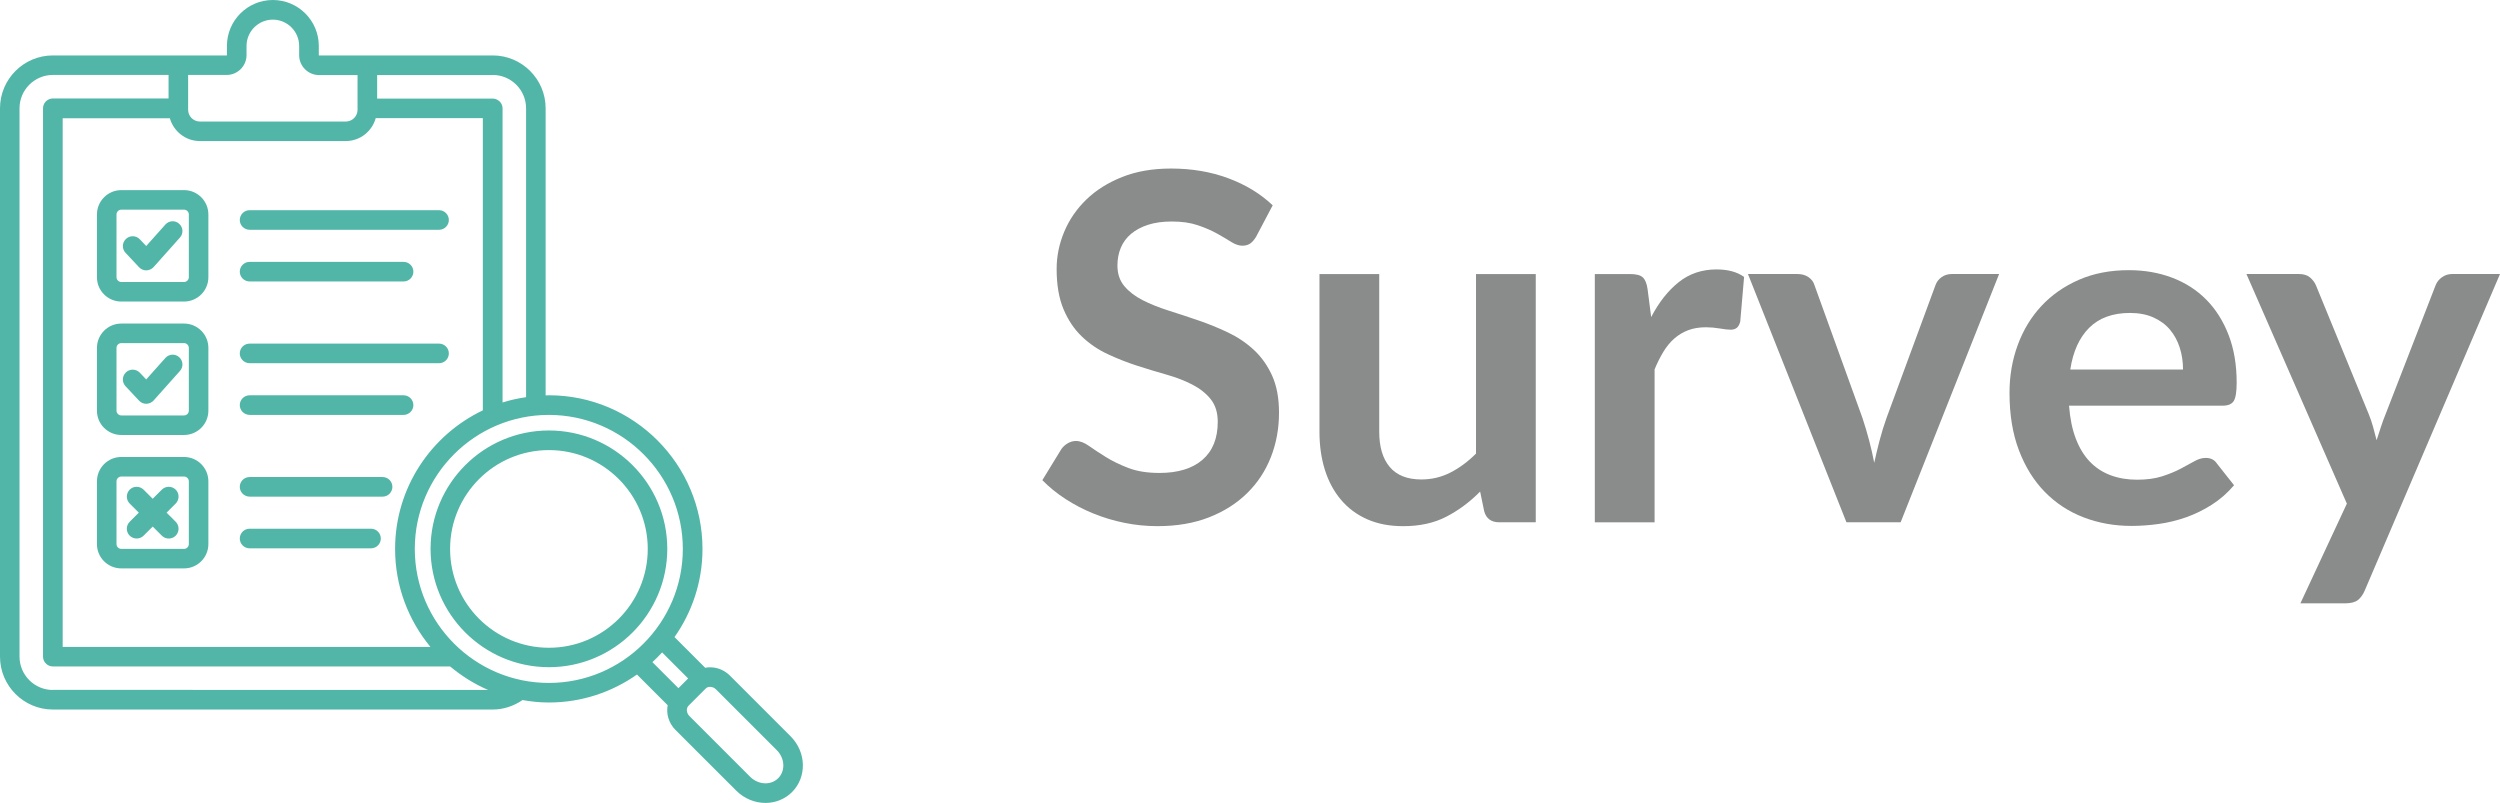 <?xml version="1.0" encoding="UTF-8"?>
<svg xmlns="http://www.w3.org/2000/svg" id="Layer_1" data-name="Layer 1" viewBox="0 0 1131.95 363.55">
  <defs>
    <style>
      .cls-1 {
        fill: #51b6a8;
      }

      .cls-1, .cls-2 {
        stroke-width: 0px;
      }

      .cls-2 {
        fill: #898c8b;
      }
    </style>
  </defs>
  <path class="cls-1" d="M54.93,136.54h28.39c6.09,0,11.03-4.94,11.03-11.03v-28.4c0-6.09-4.94-11.03-11.03-11.03h-28.39c-6.09,0-11.03,4.94-11.03,11.03v28.39c-.04,6.09,4.94,11.04,11.03,11.04ZM52.75,97.11c0-1.18.96-2.18,2.18-2.18h28.39c1.18,0,2.18.96,2.18,2.18v28.39c0,1.18-.96,2.18-2.18,2.18h-28.39c-1.18,0-2.18-.96-2.18-2.18v-28.39ZM56.85,114.47c-1.69-1.77-1.62-4.59.19-6.29,1.77-1.69,4.59-1.62,6.29.19l2.87,3.02,8.69-9.73c1.65-1.84,4.44-1.99,6.24-.34,1.84,1.65,1.99,4.44.34,6.24l-11.91,13.36c-.84.91-1.99,1.45-3.26,1.5h-.07c-1.23,0-2.38-.49-3.22-1.38l-6.17-6.58ZM108.57,123.01c0-2.45,1.99-4.44,4.44-4.44h69.72c2.45,0,4.44,1.99,4.44,4.44s-1.99,4.44-4.44,4.44h-69.72c-2.45-.04-4.44-1.99-4.44-4.44ZM108.57,99.61c0-2.45,1.99-4.44,4.44-4.44h85.78c2.45,0,4.44,1.99,4.44,4.44s-1.99,4.44-4.44,4.44h-85.78c-2.45-.04-4.44-1.99-4.44-4.44ZM54.93,196.95h28.39c6.09,0,11.03-4.94,11.03-11.03v-28.39c0-6.09-4.94-11.03-11.03-11.03h-28.39c-6.09,0-11.03,4.94-11.03,11.03v28.39c-.04,6.09,4.94,11.03,11.03,11.03ZM52.75,157.53c0-1.18.96-2.18,2.18-2.18h28.39c1.18,0,2.18.96,2.18,2.18v28.39c0,1.18-.96,2.18-2.18,2.18h-28.39c-1.18,0-2.18-.96-2.18-2.18v-28.39ZM56.85,174.88c-1.69-1.77-1.62-4.59.19-6.29,1.77-1.69,4.59-1.62,6.29.19l2.87,3.02,8.69-9.73c1.65-1.84,4.44-1.99,6.24-.34,1.84,1.65,1.99,4.44.34,6.24l-11.91,13.36c-.84.91-1.99,1.45-3.26,1.5h-.07c-1.23,0-2.38-.49-3.22-1.38l-6.17-6.58ZM108.57,183.42c0-2.45,1.99-4.44,4.44-4.44h69.72c2.45,0,4.44,1.99,4.44,4.44s-1.99,4.44-4.44,4.44h-69.72c-2.45-.04-4.44-1.99-4.44-4.44ZM108.57,160.02c0-2.45,1.99-4.44,4.44-4.44h85.78c2.45,0,4.44,1.99,4.44,4.44s-1.99,4.44-4.44,4.44h-85.78c-2.45-.04-4.44-1.99-4.44-4.44ZM54.93,257.36h28.39c6.09,0,11.03-4.94,11.03-11.03v-28.39c0-6.09-4.94-11.03-11.03-11.03h-28.39c-6.09,0-11.03,4.94-11.03,11.03v28.39c-.04,6.09,4.94,11.03,11.03,11.03ZM52.75,217.95c0-1.18.96-2.18,2.18-2.18h28.39c1.18,0,2.18.96,2.18,2.18v28.39c0,1.18-.96,2.18-2.18,2.18h-28.39c-1.18,0-2.18-.96-2.18-2.18v-28.39ZM108.57,220.43c0-2.45,1.99-4.44,4.44-4.44h60.22c2.45,0,4.44,1.99,4.44,4.44s-1.99,4.44-4.44,4.44h-60.22c-2.45-.04-4.44-1.99-4.44-4.44ZM108.57,243.83c0-2.45,1.99-4.44,4.44-4.44h54.98c2.45,0,4.44,1.99,4.44,4.44s-1.99,4.44-4.44,4.44h-54.98c-2.45,0-4.44-1.99-4.44-4.44h0ZM58.72,236.25l4.13-4.13-4.13-4.13c-1.72-1.72-1.72-4.52,0-6.29,1.72-1.72,4.52-1.72,6.29,0l4.13,4.13,4.13-4.13c1.72-1.72,4.56-1.72,6.29,0s1.72,4.52,0,6.29l-4.13,4.13,4.13,4.13c1.72,1.72,1.72,4.52,0,6.29-.88.88-1.99,1.3-3.14,1.3s-2.26-.42-3.14-1.3l-4.13-4.13-4.13,4.13c-1.72,1.72-4.52,1.72-6.29,0-1.75-1.72-1.75-4.55,0-6.29h0ZM357.99,333.4l-27.5-27.5c-2.3-2.3-5.33-3.64-8.54-3.76-.91-.04-1.8.04-2.65.22l-13.9-13.9c7.96-11.3,12.67-25.05,12.67-39.92,0-38.35-31.22-69.57-69.57-69.57-.49,0-.96.07-1.45.07V49.04c0-13.21-10.76-23.94-23.94-23.94h-78.64c-.07,0-.12-.07-.12-.12v-4.18c0-11.45-9.31-20.8-20.8-20.8s-20.8,9.31-20.8,20.8v4.18c0,.07-.07.12-.12.12H23.94C10.73,25.1,0,35.85,0,49.04v248.28c0,13.21,10.76,23.94,23.94,23.94h199.16c4.83,0,9.53-1.57,13.48-4.29,3.88.69,7.86,1.11,11.91,1.11,14.86,0,28.61-4.71,39.92-12.67l13.9,13.9c-.73,3.88.46,8.13,3.53,11.19l27.53,27.5c3.68,3.68,8.5,5.55,13.21,5.55,4.4,0,8.77-1.65,12.03-4.91,6.79-6.78,6.52-18.11-.64-25.25h0ZM223.1,33.94c8.32,0,15.1,6.78,15.1,15.1v130.79c-3.64.54-7.2,1.3-10.65,2.41V49.07c0-1.08-.39-2.07-1.08-2.87l-.34-.34c-.84-.76-1.92-1.23-3.07-1.23h-52.29v-10.65h52.33s0-.03,0-.03ZM76.88,53.48c1.69,5.97,7.12,10.39,13.6,10.39h66.04c6.51,0,11.96-4.4,13.6-10.39h48.5v132.32c-23.45,11.19-39.73,35.05-39.73,62.75,0,16.85,6.02,32.29,16.01,44.36H28.38s0-239.37,0-239.37h48.5s0-.05,0-.05ZM85.19,33.94h17.43c4.94,0,9.01-4.03,9.01-9.01v-4.13c0-6.58,5.36-11.91,11.91-11.91s11.91,5.36,11.91,11.91v4.18c0,4.94,4.03,9.01,9.01,9.01h17.43v15.71c0,2.95-2.38,5.33-5.33,5.33h-66.05c-2.95-.01-5.33-2.39-5.33-5.34v-15.74ZM23.94,312.41c-8.32,0-15.1-6.78-15.1-15.1V49.03c0-8.32,6.78-15.1,15.1-15.1h52.38v10.65H23.97c-1.08,0-2.11.39-2.92,1.08-.15.12-.27.27-.42.39-.73.81-1.15,1.87-1.15,2.99v248.25c0,1.03.34,2.04,1,2.8.19.22.42.46.66.66.81.66,1.8,1,2.8,1h179.86c5.18,4.32,10.95,7.96,17.24,10.65l-197.1-.04v.05ZM187.81,248.54c0-33.48,27.24-60.68,60.68-60.68s60.68,27.24,60.68,60.68-27.24,60.68-60.68,60.68-60.68-27.24-60.68-60.68ZM299.79,295.4l11.79,11.79-4.4,4.4-11.79-11.79c1.53-1.41,2.99-2.87,4.4-4.4ZM352.36,352.36c-3.34,3.34-9.04,3.02-12.72-.66l-27.5-27.5c-1.38-1.38-1.53-3.53-.39-4.67l7.78-7.78c.54-.54,1.23-.76,1.99-.76.91,0,1.92.39,2.68,1.15l27.5,27.5c3.71,3.68,3.98,9.38.66,12.72h0ZM248.54,194.91c-29.57,0-53.59,24.06-53.59,53.59s24.06,53.59,53.59,53.59,53.59-24.06,53.59-53.59c.01-29.52-24.05-53.59-53.59-53.59ZM248.54,293.29c-24.68,0-44.75-20.07-44.75-44.75s20.07-44.75,44.75-44.75,44.75,20.07,44.75,44.75-20.07,44.75-44.75,44.75Z"></path>
  <g>
    <path class="cls-2" d="M568.93,106.87c-.88,1.53-1.81,2.65-2.79,3.34-.98.7-2.21,1.04-3.67,1.04s-3.19-.56-4.98-1.7c-1.79-1.13-3.93-2.39-6.41-3.78-2.48-1.39-5.39-2.65-8.71-3.78-3.33-1.13-7.25-1.7-11.78-1.7-4.09,0-7.67.49-10.74,1.48-3.07.99-5.64,2.36-7.72,4.11-2.08,1.75-3.63,3.85-4.65,6.3-1.03,2.45-1.53,5.13-1.53,8.05,0,3.72,1.04,6.83,3.12,9.31,2.08,2.48,4.84,4.6,8.27,6.36,3.43,1.75,7.34,3.32,11.72,4.71,4.38,1.39,8.87,2.87,13.47,4.44,4.6,1.57,9.09,3.4,13.47,5.48,4.38,2.08,8.29,4.71,11.72,7.89,3.43,3.18,6.19,7.07,8.27,11.67,2.08,4.6,3.12,10.19,3.12,16.76,0,7.16-1.22,13.86-3.67,20.1-2.45,6.25-6.03,11.69-10.74,16.32-4.71,4.64-10.46,8.29-17.26,10.96-6.79,2.66-14.57,4-23.34,4-5.04,0-10.01-.49-14.9-1.48-4.89-.99-9.59-2.39-14.08-4.22-4.49-1.82-8.71-4.02-12.65-6.57-3.94-2.56-7.45-5.4-10.52-8.55l8.65-14.13c.73-1.02,1.68-1.88,2.85-2.57,1.17-.69,2.41-1.04,3.73-1.04,1.82,0,3.8.75,5.91,2.25,2.12,1.5,4.64,3.16,7.56,4.98,2.92,1.83,6.34,3.49,10.24,4.99,3.91,1.5,8.6,2.25,14.08,2.25,8.4,0,14.9-1.99,19.5-5.97,4.6-3.98,6.9-9.7,6.9-17.15,0-4.16-1.04-7.56-3.12-10.19-2.08-2.63-4.84-4.84-8.27-6.63-3.43-1.79-7.34-3.3-11.72-4.55-4.38-1.24-8.84-2.59-13.37-4.05-4.53-1.46-8.98-3.21-13.36-5.26-4.38-2.04-8.29-4.71-11.72-8-3.44-3.29-6.19-7.4-8.27-12.33-2.08-4.93-3.12-11.01-3.12-18.24,0-5.77,1.15-11.39,3.45-16.87,2.3-5.48,5.64-10.33,10.02-14.57,4.38-4.24,9.79-7.63,16.21-10.19,6.43-2.56,13.8-3.83,22.13-3.83,9.35,0,17.97,1.46,25.86,4.38,7.89,2.92,14.61,7.01,20.16,12.27l-7.34,13.91Z"></path>
    <path class="cls-2" d="M695.36,124.07v112.41h-16.54c-3.58,0-5.85-1.64-6.79-4.93l-1.86-8.98c-4.6,4.67-9.68,8.45-15.23,11.34-5.55,2.89-12.09,4.33-19.61,4.33-6.14,0-11.56-1.04-16.27-3.12-4.71-2.08-8.67-5.02-11.88-8.82-3.22-3.8-5.64-8.31-7.29-13.53-1.64-5.22-2.46-10.97-2.46-17.26v-71.43h27.06v71.43c0,6.87,1.59,12.18,4.77,15.94,3.18,3.76,7.94,5.64,14.3,5.64,4.67,0,9.06-1.04,13.14-3.12s7.96-4.95,11.61-8.6v-81.29h27.06Z"></path>
    <path class="cls-2" d="M747.62,143.57c3.5-6.72,7.67-12,12.49-15.83,4.82-3.84,10.52-5.75,17.09-5.75,5.19,0,9.35,1.13,12.49,3.4l-1.75,20.27c-.37,1.32-.9,2.25-1.59,2.8-.7.55-1.63.82-2.79.82-1.1,0-2.72-.18-4.87-.55-2.16-.37-4.26-.55-6.3-.55-3,0-5.66.44-8,1.32-2.34.88-4.44,2.14-6.3,3.78-1.86,1.64-3.5,3.63-4.93,5.97-1.42,2.34-2.76,5-4,8v69.24h-27.06v-112.41h15.89c2.77,0,4.71.49,5.8,1.48,1.1.99,1.82,2.76,2.19,5.31l1.64,12.71Z"></path>
    <path class="cls-2" d="M905.16,124.07l-44.59,112.41h-24.54l-44.59-112.41h22.35c2.04,0,3.74.48,5.09,1.43s2.25,2.15,2.68,3.62l21.69,60.04c1.17,3.51,2.19,6.94,3.07,10.3.88,3.36,1.64,6.72,2.3,10.08.73-3.36,1.53-6.72,2.41-10.08.88-3.36,1.93-6.79,3.18-10.3l22.13-60.04c.51-1.46,1.43-2.67,2.74-3.62s2.89-1.43,4.71-1.43h21.37Z"></path>
    <path class="cls-2" d="M936.82,183.67c.44,5.77,1.46,10.76,3.07,14.95,1.6,4.2,3.72,7.67,6.35,10.41s5.75,4.78,9.37,6.14c3.61,1.35,7.61,2.03,11.99,2.03s8.16-.51,11.34-1.53c3.18-1.02,5.95-2.15,8.32-3.4,2.37-1.24,4.45-2.37,6.25-3.4,1.79-1.02,3.52-1.54,5.2-1.54,2.26,0,3.94.84,5.04,2.52l7.78,9.86c-3,3.51-6.35,6.45-10.08,8.82-3.72,2.37-7.61,4.27-11.67,5.7-4.05,1.42-8.18,2.43-12.38,3.01-4.2.58-8.27.88-12.22.88-7.82,0-15.08-1.3-21.8-3.89-6.72-2.59-12.56-6.43-17.53-11.5-4.97-5.08-8.87-11.36-11.72-18.84-2.85-7.49-4.27-16.16-4.27-26.02,0-7.67,1.24-14.88,3.72-21.64,2.48-6.76,6.04-12.64,10.68-17.64,4.64-5,10.3-8.96,16.98-11.89,6.68-2.92,14.22-4.38,22.62-4.38,7.08,0,13.62,1.13,19.61,3.4,5.99,2.26,11.14,5.57,15.45,9.91,4.31,4.35,7.69,9.68,10.13,16,2.45,6.32,3.67,13.53,3.67,21.64,0,4.09-.44,6.85-1.31,8.27-.88,1.43-2.56,2.14-5.04,2.14h-69.57ZM988.43,167.34c0-3.51-.49-6.81-1.48-9.92-.99-3.1-2.47-5.82-4.44-8.16-1.97-2.34-4.48-4.18-7.5-5.53-3.03-1.35-6.56-2.03-10.57-2.03-7.82,0-13.97,2.23-18.46,6.68-4.49,4.45-7.36,10.77-8.6,18.95h51.05Z"></path>
    <path class="cls-2" d="M1131.95,124.07l-61.24,143.3c-.81,1.9-1.85,3.34-3.12,4.33-1.28.99-3.23,1.48-5.86,1.48h-20.16l21.04-45.14-45.47-103.97h23.78c2.12,0,3.78.51,4.98,1.53,1.2,1.02,2.1,2.19,2.68,3.51l23.89,58.28c.8,1.97,1.48,3.94,2.02,5.92.55,1.97,1.08,3.98,1.59,6.03.66-2.04,1.31-4.07,1.97-6.08.66-2.01,1.38-4,2.19-5.97l22.57-58.17c.58-1.46,1.55-2.67,2.9-3.62,1.35-.95,2.86-1.43,4.55-1.43h21.69Z"></path>
  </g>
</svg>
